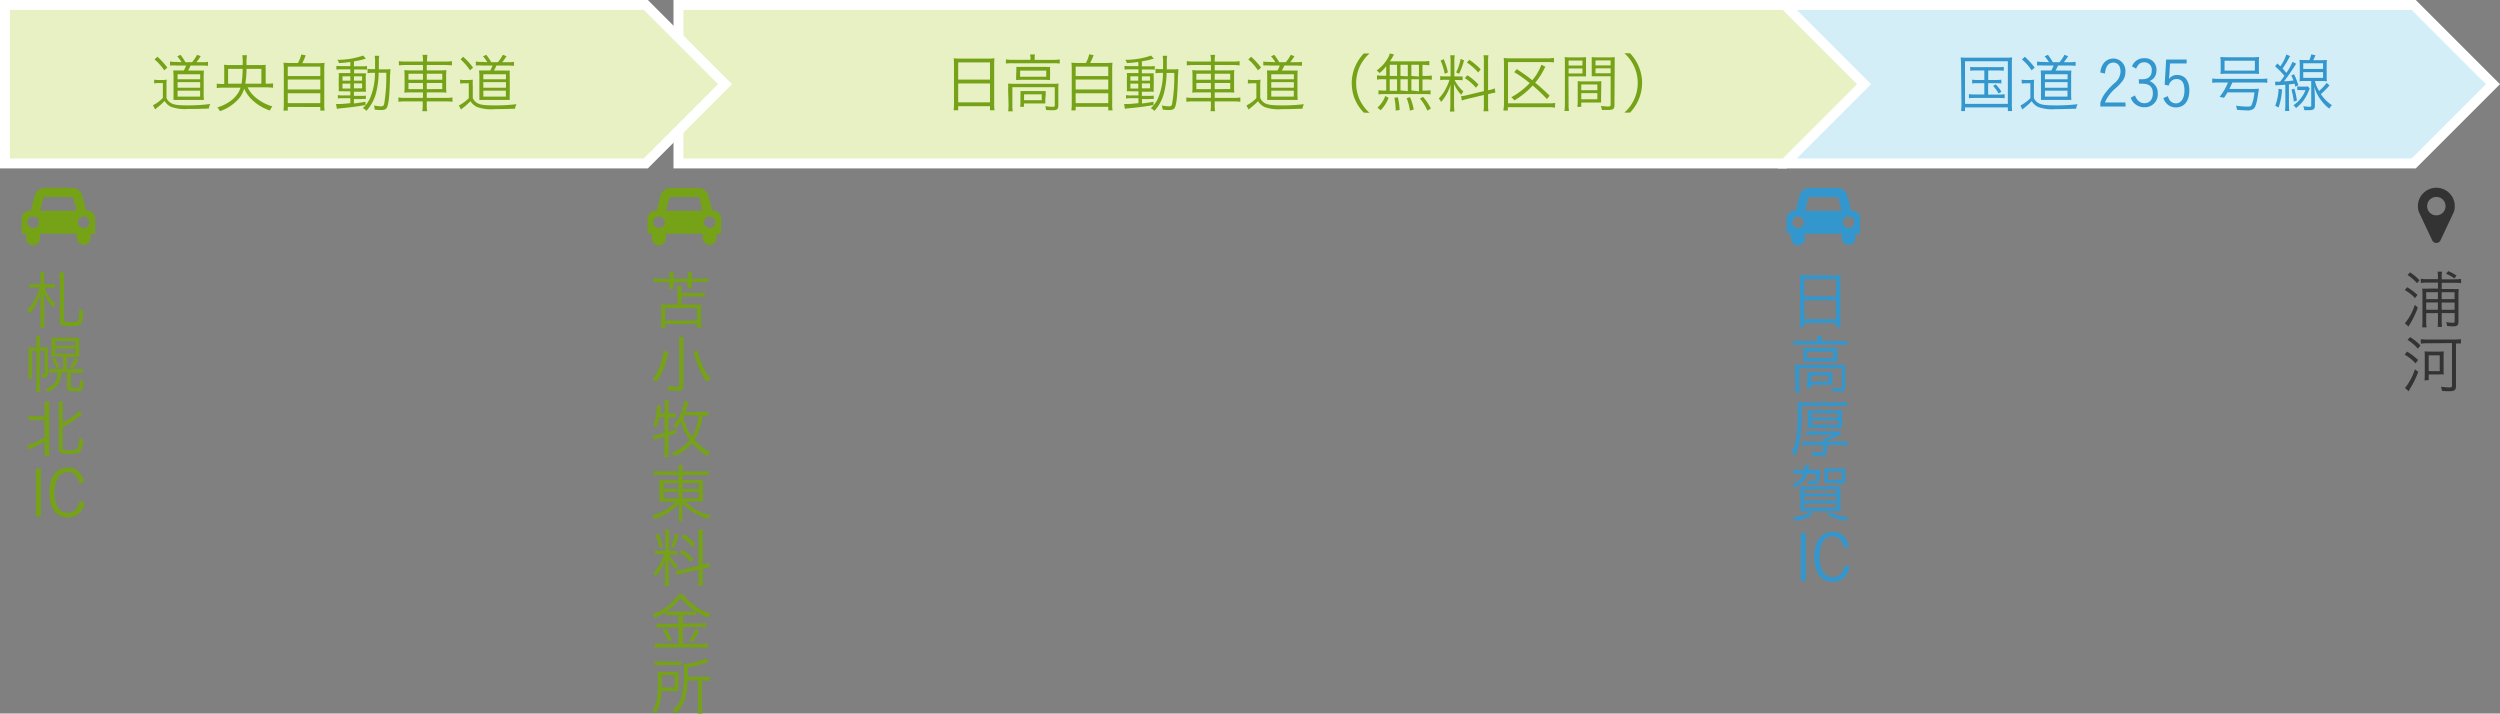 <svg xmlns="http://www.w3.org/2000/svg" width="504.83" height="144.09" viewBox="0 0 504.83 144.09"><rect x="0" y="0" width="504.83" height="144.09" fill="#808080" stroke="none"/><defs><style>.cls-1{fill:#d4eef8;}.cls-2{fill:#fff;}.cls-3{fill:#e7f1c4;}.cls-4{fill:#75a216;}.cls-5{fill:#3397ce;}.cls-6{fill:#333;}</style></defs><title>アセット 12</title><g id="レイヤー_2" data-name="レイヤー 2"><g id="レイヤー_2-2" data-name="レイヤー 2"><polygon class="cls-1" points="360 33 360 1 487.41 1 503.41 17 487.41 33 360 33"/><path class="cls-2" d="M487,2l15,15L487,32H361V2H487m.83-2H359V34H487.83l.58-.59,15-15L504.83,17l-1.42-1.41-15-15L487.83,0Z"/><polygon class="cls-3" points="137 33 137 1 360.41 1 376.41 17 360.41 33 137 33"/><path class="cls-2" d="M360,2l15,15L360,32H138V2H360m.83-2H136V34H360.83l.58-.59,15-15L377.83,17l-1.42-1.41-15-15L360.83,0Z"/><polygon class="cls-3" points="1 33 1 1 130.41 1 146.41 17 130.41 33 1 33"/><path class="cls-2" d="M130,2l15,15L130,32H2V2H130m.83-2H0V34H130.83l.58-.59,15-15L147.83,17l-1.42-1.41-15-15L130.83,0Z"/><path class="cls-4" d="M31.14,16.08a4.08,4.08,0,0,0,.94.07h.65a4.5,4.5,0,0,0,.94-.07,11.58,11.58,0,0,0-.05,1.3v2.41a2.06,2.06,0,0,0,1,1.07c.59.32,1.44.42,3.39.42A35.44,35.44,0,0,0,42.47,21a2.71,2.71,0,0,0-.3.91C40.85,22,39,22,38,22a8.16,8.16,0,0,1-3.48-.44,3.14,3.14,0,0,1-1.29-1.17,12.47,12.47,0,0,1-1.62,1.44l-.29.25-.43-.82a7.72,7.72,0,0,0,2-1.48v-3H32a4.6,4.6,0,0,0-.89.06Zm.65-4.62a14.71,14.71,0,0,1,2,2.19l-.62.55A10.79,10.79,0,0,0,31.21,12Zm4.87,1.1a7.44,7.44,0,0,0-.87-1.19l.66-.3a12.34,12.34,0,0,1,1,1.49h1.34a8,8,0,0,0,1-1.49l.74.27a9.56,9.56,0,0,1-.87,1.22h1.16A6,6,0,0,0,42,12.48v.82a9.59,9.59,0,0,0-1.22-.06H38.48a7.84,7.84,0,0,1-.49,1h2a8.16,8.16,0,0,0,1.19,0,12,12,0,0,0-.05,1.26v3.4a12.08,12.08,0,0,0,.05,1.28c-.27,0-.57,0-.92,0h-4c-.43,0-.87,0-1.22,0,0-.33,0-.8,0-1.21V15.43a10,10,0,0,0-.07-1.2c.3,0,.68,0,1.32,0h.83a6.9,6.9,0,0,0,.47-1H35.6a10.69,10.69,0,0,0-1.27,0v-.81a6.32,6.32,0,0,0,1.28.08ZM35.86,16h4.56v-1H35.86Zm0,1.72h4.56V16.59H35.86Zm0,1.78h4.55V18.31H35.86Z"/><path class="cls-4" d="M50,17.64a6.17,6.17,0,0,0,1.43,1.89A9.21,9.21,0,0,0,55,21.48a3.1,3.1,0,0,0-.49.84A9.6,9.6,0,0,1,50.74,20a6.81,6.81,0,0,1-1.43-2.11,5.42,5.42,0,0,1-1.51,2.48,8.85,8.85,0,0,1-3.39,2.08,2.52,2.52,0,0,0-.53-.75c2.44-.76,4.12-2.19,4.7-4H45.11a10,10,0,0,0-1.34.08v-.89a9.93,9.93,0,0,0,1.34.07h.17V14a6.29,6.29,0,0,0-.05-.92,11.49,11.49,0,0,0,1.38.06H49a10.33,10.33,0,0,0-.07-2h.94a10,10,0,0,0-.08,2h2.48a9.59,9.59,0,0,0,1.38-.06,6.21,6.21,0,0,0,0,.92V16.9h.14a9.8,9.8,0,0,0,1.35-.07v.89a10,10,0,0,0-1.37-.08Zm-1.22-.74a22,22,0,0,0,.22-3H46.06v3Zm4,0v-3h-3a21.19,21.19,0,0,1-.24,3Z"/><path class="cls-4" d="M60.17,12.72A6.72,6.72,0,0,0,60.84,11l.89.17a11.69,11.69,0,0,1-.7,1.59h3a12.21,12.21,0,0,0,1.51-.07,12.19,12.19,0,0,0-.06,1.55v6.66a8.1,8.1,0,0,0,.07,1.43h-.87v-.73H58.11v.73h-.88a8.76,8.76,0,0,0,.08-1.45V14.2a12.77,12.77,0,0,0-.06-1.55,11.47,11.47,0,0,0,1.48.07Zm-2.06,2.64h6.57V13.45H58.11Zm0,2.7h6.57v-2H58.11Zm0,2.77h6.57v-2H58.11Z"/><path class="cls-4" d="M70.74,12.51c-1,.13-1.32.17-2.3.23a1.77,1.77,0,0,0-.31-.66,16,16,0,0,0,5.21-.86l.55.64a5.59,5.59,0,0,0-.63.16c-.48.13-1,.24-1.79.37v1H73a5.8,5.8,0,0,0,1.11-.06v.75a5.3,5.3,0,0,0-1-.05h-1.6v.78h1.3c.49,0,.78,0,1.11,0a5.86,5.86,0,0,0-.06,1.1v1.43a7.57,7.57,0,0,0,.06,1.19,11.34,11.34,0,0,0-1.16,0H71.47v.83h1.26a7.36,7.36,0,0,0,1.15-.05V20a5.91,5.91,0,0,0-1,0H71.47v.9c.77-.09,1.2-.16,2.33-.35v.67c-1.77.29-3,.46-5.13.66a6,6,0,0,0-.64.11L67.86,21l.52,0c.44,0,.74,0,2.36-.17v-1H69.36c-.37,0-.8,0-1.13.06V19.2a5.76,5.76,0,0,0,1.15.07h1.36v-.83H69.56a11.34,11.34,0,0,0-1.16,0,10.71,10.71,0,0,0,0-1.17V15.86a7.93,7.93,0,0,0,0-1.1c.34,0,.66,0,1.18,0h1.16V14H69.05a6.67,6.67,0,0,0-1.12.06v-.76a7.39,7.39,0,0,0,1.13.06h1.68Zm-1.58,2.9v.88h1.58v-.88Zm0,1.47v1h1.58v-1Zm2.31-.59h1.65v-.88H71.47Zm0,1.55h1.65v-1H71.47ZM77.72,14a8.26,8.26,0,0,0,1.11-.05c0,.26,0,.55-.07,1.32-.07,3.65-.24,5.53-.58,6.34-.17.44-.51.61-1.2.61a10.47,10.47,0,0,1-1.32-.09,2.81,2.81,0,0,0-.15-.84,6.82,6.82,0,0,0,1.36.18c.46,0,.59-.09.7-.46A32.31,32.31,0,0,0,78,14.69H76.46a17.5,17.5,0,0,1-.5,4A8.69,8.69,0,0,1,74,22.38a2.9,2.9,0,0,0-.73-.55,6,6,0,0,0,1.45-2,13.11,13.11,0,0,0,1-5.13h-.34a7.58,7.58,0,0,0-1.16.07V13.9a6.75,6.75,0,0,0,1.11.06h.41c0-.4,0-.74,0-1.2a7.36,7.36,0,0,0-.08-1.49h.92a4.39,4.39,0,0,0-.08,1c0,.94,0,1.36,0,1.74Z"/><path class="cls-4" d="M85.41,12.28a5.92,5.92,0,0,0-.09-1.2h1a6.91,6.91,0,0,0-.09,1.2v.15h3.76a5.78,5.78,0,0,0,1.27-.09v.87a9.36,9.36,0,0,0-1.27-.08H86.18v1.08h2.55a9.64,9.64,0,0,0,1.42-.06,10.16,10.16,0,0,0-.06,1.31v1.95a10.16,10.16,0,0,0,.06,1.31,9.72,9.72,0,0,0-1.43-.06H86.18v1.1h3.89a5.76,5.76,0,0,0,1.29-.09v.89a8,8,0,0,0-1.29-.08H86.18v.6a6.17,6.17,0,0,0,.09,1.37h-1a6.65,6.65,0,0,0,.09-1.37v-.6H81.72a7.44,7.44,0,0,0-1.27.08v-.89a5.89,5.89,0,0,0,1.27.09h3.69v-1.1H83.1a10,10,0,0,0-1.46.06,10,10,0,0,0,.06-1.31V15.49a10.49,10.49,0,0,0-.06-1.34,9.33,9.33,0,0,0,1.4.06h2.37V13.13h-3.6a8.89,8.89,0,0,0-1.26.08v-.87a6.29,6.29,0,0,0,1.28.09h3.58Zm-2.93,2.61V16.1h2.93V14.89Zm0,1.87V18h2.93V16.76Zm6.83-.66V14.89H86.18V16.1Zm0,1.88V16.76H86.18V18Z"/><path class="cls-4" d="M92.88,16.08a4.18,4.18,0,0,0,1,.07h.65a4.5,4.5,0,0,0,.94-.07,11.58,11.58,0,0,0,0,1.3v2.41a2.08,2.08,0,0,0,1,1.07c.6.32,1.45.42,3.4.42a35.44,35.44,0,0,0,4.43-.24,2.5,2.5,0,0,0-.3.91c-1.32.05-3.16.09-4.2.09a8.13,8.13,0,0,1-3.48-.44A3.14,3.14,0,0,1,95,20.43a13.19,13.19,0,0,1-1.62,1.44l-.29.25-.43-.82a7.72,7.72,0,0,0,2-1.48v-3h-.82a4.71,4.71,0,0,0-.9.06Zm.65-4.62a14.26,14.26,0,0,1,2,2.19l-.62.55A10.79,10.79,0,0,0,93,12Zm4.88,1.1a8.12,8.12,0,0,0-.87-1.19l.66-.3a13.6,13.6,0,0,1,1,1.49h1.34a8,8,0,0,0,1-1.49l.74.27a9.56,9.56,0,0,1-.87,1.22h1.16a6.08,6.08,0,0,0,1.22-.08v.82a9.68,9.68,0,0,0-1.22-.06h-2.33a8,8,0,0,1-.5,1h2a8.32,8.32,0,0,0,1.2,0,12,12,0,0,0,0,1.26v3.4a12.08,12.08,0,0,0,0,1.28c-.27,0-.57,0-.92,0h-4c-.43,0-.87,0-1.22,0,0-.33,0-.8,0-1.21V15.43a10,10,0,0,0-.07-1.2c.3,0,.68,0,1.31,0H99a6.78,6.78,0,0,0,.46-1H97.34a10.4,10.4,0,0,0-1.26,0v-.81a6.32,6.32,0,0,0,1.28.08ZM97.6,16h4.57v-1H97.6Zm0,1.72h4.57V16.59H97.6Zm0,1.78h4.55V18.31H97.6Z"/><path class="cls-4" d="M192.64,13a10.86,10.86,0,0,0-.06-1.23,10.34,10.34,0,0,0,1.34.06h5.6a9.17,9.17,0,0,0,1.3-.06,7.83,7.83,0,0,0-.06,1.15v8a8.59,8.59,0,0,0,.07,1.34h-.92v-.82h-6.42v.82h-.92a9.67,9.67,0,0,0,.07-1.33Zm.85,3.08h6.42V12.6h-6.42Zm0,4.59h6.42V16.85h-6.42Z"/><path class="cls-4" d="M208.09,11.87A3.76,3.76,0,0,0,208,11H209a3.76,3.76,0,0,0-.07.84v.25h3.89A8.64,8.64,0,0,0,214,12v.83a8.94,8.94,0,0,0-1.23-.06h-8.4a9.09,9.09,0,0,0-1.24.06V12a8.94,8.94,0,0,0,1.27.08h3.67ZM203.57,18a10.11,10.11,0,0,0,0-1.13,11,11,0,0,0,1.23.05h7.77a9.15,9.15,0,0,0,1.19-.05,9.61,9.61,0,0,0-.05,1.09V21.3c0,.44-.08.65-.29.79s-.4.17-1,.17c-.32,0-.45,0-1.19-.05a2.63,2.63,0,0,0-.16-.77,8.93,8.93,0,0,0,1.4.12c.47,0,.52,0,.52-.29V17.61h-8.56v3.6a7,7,0,0,0,.08,1.27h-.93a8.94,8.94,0,0,0,.08-1.27Zm1.66-3.5c0-.41,0-.69,0-1a9.19,9.19,0,0,0,1.17,0H211a7.93,7.93,0,0,0,1.05,0,9.09,9.09,0,0,0,0,1v.68a5.83,5.83,0,0,0,0,1,8.58,8.58,0,0,0-1.14-.06h-4.61a9.17,9.17,0,0,0-1.11.06c0-.29,0-.47,0-1Zm.76,1h5.28V14.26H206ZM211.08,20c0,.45,0,.63,0,.89-.33,0-.71,0-1.15,0h-3.16v.68H206a7,7,0,0,0,.06-1V19.29a7.38,7.38,0,0,0,0-.9c.28,0,.58,0,1,0h3c.47,0,.8,0,1.1,0,0,.26,0,.44,0,.84Zm-4.29.23h3.57V19.05h-3.57Z"/><path class="cls-4" d="M219.28,12.72a6.36,6.36,0,0,0,.66-1.76l.9.17a13.08,13.08,0,0,1-.7,1.59h3a12.21,12.21,0,0,0,1.51-.07,12.19,12.19,0,0,0-.06,1.55v6.66a8.1,8.1,0,0,0,.07,1.43h-.87v-.73h-6.58v.73h-.87a10,10,0,0,0,.08-1.45V14.2a12.77,12.77,0,0,0-.06-1.55,11.47,11.47,0,0,0,1.48.07Zm-2.07,2.64h6.58V13.45h-6.58Zm0,2.7h6.58v-2h-6.58Zm0,2.77h6.58v-2h-6.58Z"/><path class="cls-4" d="M229.85,12.51c-1,.13-1.33.17-2.3.23a1.77,1.77,0,0,0-.31-.66,16,16,0,0,0,5.21-.86l.55.64a5.59,5.59,0,0,0-.63.16c-.48.13-1,.24-1.79.37v1h1.49a5.86,5.86,0,0,0,1.11-.06v.75a5.37,5.37,0,0,0-1-.05h-1.6v.78h1.3c.49,0,.78,0,1.1,0a6.23,6.23,0,0,0,0,1.1v1.43a8,8,0,0,0,0,1.19,11,11,0,0,0-1.15,0h-1.25v.83h1.26a7.13,7.13,0,0,0,1.14-.05V20a5.7,5.7,0,0,0-1,0h-1.38v.9c.77-.09,1.19-.16,2.33-.35v.67c-1.77.29-3,.46-5.13.66-.31,0-.41.06-.65.11L227,21l.52,0c.45,0,.74,0,2.37-.17v-1h-1.38c-.37,0-.8,0-1.13.06V19.2a5.76,5.76,0,0,0,1.15.07h1.36v-.83h-1.18a11.34,11.34,0,0,0-1.16,0,10.71,10.71,0,0,0,0-1.17V15.86a7.93,7.93,0,0,0,0-1.1c.34,0,.66,0,1.18,0h1.16V14h-1.69a6.67,6.67,0,0,0-1.12.06v-.76a7.39,7.39,0,0,0,1.13.06h1.68Zm-1.59,2.9v.88h1.59v-.88Zm0,1.47v1h1.59v-1Zm2.32-.59h1.65v-.88h-1.65Zm0,1.55h1.65v-1h-1.65ZM236.83,14a8.26,8.26,0,0,0,1.11-.05c0,.26,0,.55-.07,1.32-.08,3.65-.25,5.53-.58,6.34-.17.44-.51.61-1.2.61a10.73,10.73,0,0,1-1.33-.09,2.79,2.79,0,0,0-.14-.84,6.83,6.83,0,0,0,1.35.18c.47,0,.6-.09.71-.46a32.31,32.31,0,0,0,.44-6.28h-1.55a16.88,16.88,0,0,1-.51,4,8.48,8.48,0,0,1-1.95,3.67,2.58,2.58,0,0,0-.73-.55,6,6,0,0,0,1.46-2,13.11,13.11,0,0,0,1-5.13h-.34a7.49,7.49,0,0,0-1.16.07V13.9a6.75,6.75,0,0,0,1.11.06h.41c0-.4,0-.74,0-1.2a7.36,7.36,0,0,0-.08-1.49h.92a4.39,4.39,0,0,0-.08,1c0,.94,0,1.36,0,1.74Z"/><path class="cls-4" d="M244.52,12.28a5.92,5.92,0,0,0-.09-1.2h.95a6,6,0,0,0-.09,1.2v.15h3.76a5.78,5.78,0,0,0,1.27-.09v.87a9.47,9.47,0,0,0-1.27-.08h-3.76v1.08h2.55a9.49,9.49,0,0,0,1.41-.06,10.63,10.63,0,0,0-.05,1.31v1.95a10.63,10.63,0,0,0,.05,1.31,9.64,9.64,0,0,0-1.43-.06h-2.53v1.1h3.89a5.71,5.71,0,0,0,1.28-.09v.89a7.8,7.8,0,0,0-1.28-.08h-3.89v.6a6.17,6.17,0,0,0,.09,1.37h-.95a6.65,6.65,0,0,0,.09-1.37v-.6h-3.69a7.36,7.36,0,0,0-1.27.08v-.89a5.89,5.89,0,0,0,1.27.09h3.69v-1.1h-2.31a10,10,0,0,0-1.46.06,10.43,10.43,0,0,0,.05-1.31V15.49a11,11,0,0,0-.05-1.34,9.17,9.17,0,0,0,1.39.06h2.38V13.13h-3.6a8.78,8.78,0,0,0-1.26.08v-.87a6.24,6.24,0,0,0,1.27.09h3.59Zm-2.94,2.61V16.1h2.94V14.89Zm0,1.87V18h2.94V16.76Zm6.84-.66V14.89h-3.13V16.1Zm0,1.88V16.76h-3.13V18Z"/><path class="cls-4" d="M252,16.08a4.13,4.13,0,0,0,.95.07h.65a4.5,4.5,0,0,0,.94-.07,11.22,11.22,0,0,0-.06,1.3v2.41a2.14,2.14,0,0,0,1,1.07c.6.32,1.45.42,3.39.42a35.5,35.5,0,0,0,4.44-.24,2.5,2.5,0,0,0-.3.91c-1.33.05-3.16.09-4.2.09a8.13,8.13,0,0,1-3.48-.44,3.08,3.08,0,0,1-1.29-1.17,13.44,13.44,0,0,1-1.63,1.44l-.28.25-.43-.82a7.72,7.72,0,0,0,2-1.48v-3h-.82a4.65,4.65,0,0,0-.9.06Zm.65-4.62a14.79,14.79,0,0,1,2,2.19l-.63.55A10.75,10.75,0,0,0,252.07,12Zm4.88,1.1a8.12,8.12,0,0,0-.87-1.19l.66-.3a13.6,13.6,0,0,1,1,1.49h1.33a8.08,8.08,0,0,0,1-1.49l.74.27a9.56,9.56,0,0,1-.87,1.22h1.15a6.13,6.13,0,0,0,1.23-.08v.82a9.75,9.75,0,0,0-1.23-.06h-2.32a9.54,9.54,0,0,1-.5,1h2a8.32,8.32,0,0,0,1.2,0,12,12,0,0,0-.05,1.26v3.4a12.08,12.08,0,0,0,.05,1.28c-.28,0-.58,0-.93,0h-4c-.43,0-.88,0-1.23,0,0-.33,0-.8,0-1.21V15.43a10.18,10.18,0,0,0-.06-1.2c.3,0,.67,0,1.31,0h.83a6.9,6.9,0,0,0,.47-1h-2.08a10.4,10.4,0,0,0-1.26,0v-.81a6.15,6.15,0,0,0,1.27.08ZM256.71,16h4.56v-1h-4.56Zm0,1.72h4.56V16.59h-4.56Zm0,1.78h4.55V18.31h-4.55Z"/><path class="cls-4" d="M275.39,22.74A8.91,8.91,0,0,1,273.58,20a8.57,8.57,0,0,1,0-6.4,8.94,8.94,0,0,1,1.81-2.8h1.16a8.32,8.32,0,0,0-2,2.7,8.13,8.13,0,0,0,0,6.6,8.3,8.3,0,0,0,2,2.69Z"/><path class="cls-4" d="M279.92,13.38a8.49,8.49,0,0,1-1.36,1.39,1.84,1.84,0,0,0-.58-.53,7.84,7.84,0,0,0,2.42-2.78,2.73,2.73,0,0,0,.24-.67l.86.21-.3.53a7.92,7.92,0,0,1-.54.86h6.39a9.73,9.73,0,0,0,1.58-.08v.85c-.46,0-.86-.07-1.38-.07v2.24h.66a7.63,7.63,0,0,0,1.22-.08v.87a7.18,7.18,0,0,0-1.22-.08h-.66v2.25h.41a6.57,6.57,0,0,0,1.21-.07v.85a8.1,8.1,0,0,0-1.19-.07h-8.14a6.86,6.86,0,0,0-1.18.07v-.85a7.83,7.83,0,0,0,1.22.07h.34V16h-.65a7,7,0,0,0-1.21.08v-.87a7.4,7.4,0,0,0,1.21.08h.65Zm-1.77,8.35a5.68,5.68,0,0,0,1.58-2.34l.67.36a7.62,7.62,0,0,1-1.6,2.52Zm2.48-6.4h1.48V13.09h-1.48Zm0,3h1.48V16h-1.48Zm1.21,4a13.42,13.42,0,0,0-.27-2.58l.69-.11a13,13,0,0,1,.37,2.57Zm2.44-6.92V13.09H282.8v2.24Zm0,3V16H282.8v2.25Zm.42,3.92a10.36,10.36,0,0,0-.65-2.51l.68-.2a11.73,11.73,0,0,1,.75,2.5Zm1.83-6.88V13.09H285v2.24Zm0,3V16H285v2.25Zm1.71,3.9a10,10,0,0,0-1.51-2.45l.62-.34a11.45,11.45,0,0,1,1.59,2.35Z"/><path class="cls-4" d="M291.92,16.11a5.27,5.27,0,0,0-1.09.07v-.81a5.68,5.68,0,0,0,1.09.06h1V12.5a8.72,8.72,0,0,0-.08-1.34h.92a7.07,7.07,0,0,0-.08,1.32v2.95h.75a5.66,5.66,0,0,0,.92,0v.78a6.33,6.33,0,0,0-.94-.05h-.67a7.49,7.49,0,0,0,1.76,2.31,5.51,5.51,0,0,0-.42.68,6.93,6.93,0,0,1-1.46-2.21c0,.4,0,.53,0,.94,0,.58,0,.89,0,.92v2.34a10.58,10.58,0,0,0,.08,1.38h-.92a9.2,9.2,0,0,0,.09-1.38V19c0-.57,0-1.28.07-1.95A9.57,9.57,0,0,1,291,20.6a2.31,2.31,0,0,0-.47-.71,7.92,7.92,0,0,0,1.48-2.1,9.33,9.33,0,0,0,.69-1.68Zm-.38-4.17a15,15,0,0,1,.84,2.68l-.65.28a11.13,11.13,0,0,0-.83-2.66Zm4.1.24a15.06,15.06,0,0,1-1,2.72l-.61-.28a9.43,9.43,0,0,0,.91-2.72Zm4,.29a6.07,6.07,0,0,0-.08-1.31h1a7.77,7.77,0,0,0-.07,1.3V18.2l.18,0a6.72,6.72,0,0,0,1.16-.35l.14.87c-.3,0-.72.12-1.2.23l-.28.07v2.1a9.8,9.8,0,0,0,.07,1.35h-1a6.61,6.61,0,0,0,.08-1.38V19.18l-3.28.78a11.26,11.26,0,0,0-1.17.34l-.15-.89a6.39,6.39,0,0,0,1.19-.19l3.41-.82Zm-3.33,2.73a10.53,10.53,0,0,1,2.24,1.9l-.52.62a9.17,9.17,0,0,0-2.25-1.95Zm.38-3.12A13.26,13.26,0,0,1,299,14l-.51.64a10,10,0,0,0-2.27-2Z"/><path class="cls-4" d="M314,21.74a6.24,6.24,0,0,0-1.23-.09h-8.29v.67h-.9A9.43,9.43,0,0,0,303.7,21V13a12.52,12.52,0,0,0-.05-1.29,10.57,10.57,0,0,0,1.31.07h7.48a7.84,7.84,0,0,0,1.35-.09v.92a7.64,7.64,0,0,0-1.35-.08h-7.92v8.33h8.29a6.56,6.56,0,0,0,1.23-.07ZM312.37,20a31.67,31.67,0,0,0-2.87-2.73,16.24,16.24,0,0,1-3.69,3,3.75,3.75,0,0,0-.63-.63,15.4,15.4,0,0,0,3.72-2.86,23.61,23.61,0,0,0-3.14-2.21l.53-.61c1.36.91,2,1.34,3.13,2.24a10.48,10.48,0,0,0,1.84-3.14l.81.42a5.5,5.5,0,0,0-.33.61A13.7,13.7,0,0,1,310,16.71c1,.79,1.79,1.52,2.93,2.61Z"/><path class="cls-4" d="M316.75,21a7.71,7.71,0,0,0,.08,1.41h-.92A9.32,9.32,0,0,0,316,21V12.91c0-.6,0-1-.05-1.38a9.91,9.91,0,0,0,1.29.06H319a9.77,9.77,0,0,0,1.27-.06c0,.37,0,.73,0,1.2v1.55c0,.49,0,.82,0,1.15-.4,0-.76,0-1.27,0h-2.28Zm0-7.77h2.8v-1h-2.8Zm0,1.6h2.8v-1h-2.8Zm6.56,4.73c0,.51,0,.83,0,1.14-.33,0-.79,0-1.29,0h-2.72v.88h-.78a8.93,8.93,0,0,0,.07-1.17V17.55c0-.43,0-.83,0-1.17a10,10,0,0,0,1.23.06h2.28a10.51,10.51,0,0,0,1.25-.06c0,.34,0,.67,0,1.17Zm-4-1.35h3.25V17.06h-3.25Zm0,1.83h3.25V18.8h-3.25Zm6.7,1.16c0,.82-.26,1-1.29,1l-1.24,0a2.88,2.88,0,0,0-.23-.81c.57.06,1.12.12,1.36.12.53,0,.63-.06.63-.35V15.4h-2.56c-.53,0-.85,0-1.26,0,0-.35,0-.7,0-1.15V12.73c0-.44,0-.79,0-1.2a9.45,9.45,0,0,0,1.27.06h2.06a10.16,10.16,0,0,0,1.31-.06c0,.47,0,.84,0,1.38Zm-3.84-8h3.07v-1H322.2Zm0,1.6h3.07v-1H322.2Z"/><path class="cls-4" d="M328,22.74a8,8,0,0,0,2-2.69,8,8,0,0,0,0-6.6,8,8,0,0,0-2-2.7h1.16a8.89,8.89,0,0,1,1.8,2.8,8.44,8.44,0,0,1,0,6.4,8.86,8.86,0,0,1-1.8,2.79Z"/><path class="cls-5" d="M396,13.12a14.89,14.89,0,0,0-.08-1.53,11.72,11.72,0,0,0,1.47.06h7.45a12.48,12.48,0,0,0,1.48-.06,13.61,13.61,0,0,0-.06,1.53v7.62a12.92,12.92,0,0,0,.06,1.69h-.87v-.74h-8.65v.74H396a11.64,11.64,0,0,0,.08-1.69Zm.8,7.85h8.65v-8.6h-8.65ZM399,14.23a7.22,7.22,0,0,0-1.15.06V13.5a7,7,0,0,0,1.15.06h4.41a7.82,7.82,0,0,0,1.22-.06v.79a8.06,8.06,0,0,0-1.21-.06h-1.93v1.92H403a5.65,5.65,0,0,0,1.14-.07v.78A6.93,6.93,0,0,0,403,16.8h-1.53v2.3h2.1a8.69,8.69,0,0,0,1.24-.08v.82a11.05,11.05,0,0,0-1.24-.06h-4.76a8.7,8.7,0,0,0-1.22.06V19a8.29,8.29,0,0,0,1.22.08h1.89V16.8h-1.33a6.8,6.8,0,0,0-1.13.06v-.78a5.48,5.48,0,0,0,1.13.07h1.33V14.23Zm4,2.8a8.18,8.18,0,0,1,1.16,1.49l-.58.37a7.46,7.46,0,0,0-1.11-1.54Z"/><path class="cls-5" d="M408.22,16.08a4.18,4.18,0,0,0,.95.07h.65a4.5,4.5,0,0,0,.94-.07,11.58,11.58,0,0,0-.05,1.3v2.41a2.08,2.08,0,0,0,1,1.07c.6.32,1.45.42,3.4.42a35.44,35.44,0,0,0,4.43-.24,2.5,2.5,0,0,0-.3.91c-1.32.05-3.16.09-4.2.09a8.13,8.13,0,0,1-3.48-.44,3.08,3.08,0,0,1-1.29-1.17,13.19,13.19,0,0,1-1.62,1.44l-.29.25L408,21.3a7.72,7.72,0,0,0,2-1.48v-3h-.82a4.71,4.71,0,0,0-.9.06Zm.65-4.62a14.26,14.26,0,0,1,2,2.19l-.62.55A10.79,10.79,0,0,0,408.3,12Zm4.88,1.1a8.12,8.12,0,0,0-.87-1.19l.66-.3a13.6,13.6,0,0,1,1,1.49h1.34a8,8,0,0,0,1-1.49l.74.27a9.56,9.56,0,0,1-.87,1.22h1.16a6.08,6.08,0,0,0,1.22-.08v.82a9.68,9.68,0,0,0-1.22-.06h-2.33a8,8,0,0,1-.5,1h2a8.32,8.32,0,0,0,1.2,0,12,12,0,0,0-.05,1.26v3.4a12.08,12.08,0,0,0,.05,1.28c-.27,0-.57,0-.92,0h-4c-.43,0-.87,0-1.22,0,0-.33,0-.8,0-1.21V15.43a10.18,10.18,0,0,0-.06-1.2c.3,0,.68,0,1.31,0h.83a6,6,0,0,0,.47-1h-2.08a10.4,10.4,0,0,0-1.26,0v-.81a6.26,6.26,0,0,0,1.28.08ZM412.94,16h4.57v-1h-4.57Zm0,1.72h4.57V16.59h-4.57Zm0,1.78h4.55V18.31h-4.55Z"/><path class="cls-5" d="M429.23,21.51h-5.11v-.73a6.3,6.3,0,0,1,1-2,13.74,13.74,0,0,1,1.86-2,3.06,3.06,0,0,0,1.22-2.34c0-1.12-.55-1.8-1.46-1.8a1.45,1.45,0,0,0-1.34.87,3.52,3.52,0,0,0-.33,1.34l-.95-.21a3.75,3.75,0,0,1,.58-1.74,2.46,2.46,0,0,1,4.49,1.55,3,3,0,0,1-.67,2,9.35,9.35,0,0,1-1.37,1.42,7.85,7.85,0,0,0-2.1,2.82h4.14Z"/><path class="cls-5" d="M431.89,16l.7,0c1.25,0,1.91-.61,1.91-1.74a1.48,1.48,0,0,0-1.5-1.68c-.78,0-1.21.33-1.65,1.28l-.83-.46a2.53,2.53,0,0,1,2.54-1.64,2.27,2.27,0,0,1,2.4,2.42,2.33,2.33,0,0,1-.61,1.67,2.69,2.69,0,0,1-.79.52A2.15,2.15,0,0,1,435,17a2.36,2.36,0,0,1,.72,1.87A2.58,2.58,0,0,1,433,21.65a2.81,2.81,0,0,1-2.74-1.93l.86-.45a3.24,3.24,0,0,0,.48.87,1.75,1.75,0,0,0,1.43.7c1.05,0,1.7-.76,1.7-2s-.67-1.93-2.06-1.93a6.38,6.38,0,0,0-.74,0Z"/><path class="cls-5" d="M441.55,12.82H438.2l-.13,2.12c0,.16-.07.68-.09,1a2,2,0,0,1,1.67-.8c1.53,0,2.45,1.15,2.45,3.09,0,2.15-1,3.46-2.72,3.46a2.53,2.53,0,0,1-1.84-.74,2.87,2.87,0,0,1-.69-1.15l.91-.39a2.79,2.79,0,0,0,.46.94,1.61,1.61,0,0,0,1.19.52c1,0,1.7-1,1.7-2.6s-.56-2.31-1.59-2.31a1.5,1.5,0,0,0-1.09.44,2,2,0,0,0-.5.88l-.81-.16.29-5.1h4.14Z"/><path class="cls-5" d="M448,16.66a9.08,9.08,0,0,0-1.28.07v-.88a8.64,8.64,0,0,0,1.29.08h8.53a8.79,8.79,0,0,0,1.3-.08v.88a9.2,9.2,0,0,0-1.3-.07h-5.76c-.26.62-.35.8-.6,1.3h4.57a10.48,10.48,0,0,0,1.38-.06c0,.06,0,.34-.12.89-.25,1.88-.54,2.86-.93,3.18a2,2,0,0,1-1.37.32c-.54,0-1.36-.06-2-.12a3,3,0,0,0-.19-.83,19.18,19.18,0,0,0,2.28.19c.54,0,.73-.06.86-.31a8.62,8.62,0,0,0,.58-2.56H449.8c-.22.38-.34.56-.69,1.09l-.9-.19a11.45,11.45,0,0,0,1.69-2.9Zm.42-4.23a6.61,6.61,0,0,0-.06-.93,13.15,13.15,0,0,0,1.42.06h5a9.82,9.82,0,0,0,1.41-.06,6.35,6.35,0,0,0-.05.93V14a6.5,6.5,0,0,0,.05.94,12.54,12.54,0,0,0-1.32-.05h-5.17a13.1,13.1,0,0,0-1.33.05,7.07,7.07,0,0,0,.06-.94Zm.79-.17v2h6.12v-2Z"/><path class="cls-5" d="M459.4,16.49a3.77,3.77,0,0,0,.48,0h.54l.39-.51c.13-.17.21-.28.48-.67a15.48,15.48,0,0,0-1.87-1.91l.45-.59.6.57A8.14,8.14,0,0,0,461.68,11l.77.33a3.35,3.35,0,0,0-.29.5,18.09,18.09,0,0,1-1.23,2c.27.29.42.47.75.88a10.84,10.84,0,0,0,1.26-2.23l.73.39-.83,1.28c-.46.71-.76,1.14-1.63,2.28.91-.06,1.2-.09,1.92-.18a9.86,9.86,0,0,0-.45-1l.56-.26a13.44,13.44,0,0,1,.87,2.22l-.61.3c-.07-.3-.1-.4-.16-.61-.52.08-.57.08-1.13.15v4.12a8.43,8.43,0,0,0,.08,1.25h-.88a9.29,9.29,0,0,0,.07-1.25V17.11L460,17.2a3,3,0,0,0-.52.07Zm1.42,1.57a13.31,13.31,0,0,1-.7,3.64l-.68-.34a10.65,10.65,0,0,0,.68-3.44Zm2.48-.16a14.14,14.14,0,0,1,.52,2.4l-.63.22a15,15,0,0,0-.47-2.43Zm3.11,0c-.1.2-.1.2-.36.83a8.9,8.9,0,0,1-1.11,1.85,10.47,10.47,0,0,1-1.3,1.25,1.79,1.79,0,0,0-.53-.57,6.51,6.51,0,0,0,2.44-3.06h-.82a5.12,5.12,0,0,0-.84,0v-.78a4,4,0,0,0,.86.07h.65a3.26,3.26,0,0,0,.65-.05Zm-.08-5.76a4.83,4.83,0,0,0,.38-1.16l.86.17c-.16.37-.25.59-.46,1h1.59a9.17,9.17,0,0,0,1.18-.05,9,9,0,0,0-.05,1.18v2a8.49,8.49,0,0,0,.05,1.14,9.26,9.26,0,0,0-1.18-.05h-1.25a6.81,6.81,0,0,0,.85,2,11.14,11.14,0,0,0,1.54-1.64l.56.52A17.16,17.16,0,0,1,468.66,19a7.87,7.87,0,0,0,2.24,2.25,2,2,0,0,0-.52.7,7.6,7.6,0,0,1-1.56-1.54,7.91,7.91,0,0,1-1.5-2.95c.09,1.11.13,1.76.13,2.32v1.58c0,.67-.28.89-1.19.89l-.94,0a3.34,3.34,0,0,0-.22-.81,7.43,7.43,0,0,0,1.19.12c.33,0,.42-.05.42-.26V16.36h-1.17a9.52,9.52,0,0,0-1.2.05,9.35,9.35,0,0,0,.06-1.16v-2a9.64,9.64,0,0,0-.06-1.17,9.54,9.54,0,0,0,1.19.05Zm-1.23,1.78h4V12.77h-4Zm0,1.81h4V14.56h-4Z"/><path class="cls-4" d="M19.22,44.18V47a.24.24,0,0,1-.07.16.21.21,0,0,1-.17.07h-.69v.93a1.4,1.4,0,0,1-2.79,0V47.2H8.07v.93a1.34,1.34,0,0,1-.4,1,1.4,1.4,0,0,1-2,0,1.34,1.34,0,0,1-.4-1V47.2h-.7a.22.22,0,0,1-.17-.07A.23.23,0,0,1,4.36,47V44.18A1.59,1.59,0,0,1,4.83,43,1.55,1.55,0,0,1,6,42.56h.21l.76-3a2,2,0,0,1,.75-1.15A2.11,2.11,0,0,1,9,37.91h5.57a2.08,2.08,0,0,1,1.3.46,2.11,2.11,0,0,1,.76,1.15l.76,3h.2a1.62,1.62,0,0,1,1.63,1.62ZM7.5,45.7a1.11,1.11,0,0,0,.34-.82,1.09,1.09,0,0,0-.34-.82,1.16,1.16,0,0,0-1.64,0,1.09,1.09,0,0,0-.34.82,1.11,1.11,0,0,0,.34.82,1.16,1.16,0,0,0,1.64,0Zm.6-3.14h7.37L14.83,40a.29.29,0,0,0-.1-.13.25.25,0,0,0-.16-.07H9a.25.25,0,0,0-.15.07.23.23,0,0,0-.1.13Zm9.61,3.14a1.11,1.11,0,0,0,.34-.82,1.16,1.16,0,0,0-1.16-1.16,1.16,1.16,0,0,0-1.16,1.16,1.15,1.15,0,0,0,.34.82,1.17,1.17,0,0,0,.82.34A1.13,1.13,0,0,0,17.71,45.7Z"/><path class="cls-4" d="M10.18,57.38a4.59,4.59,0,0,0,.9-.06v.82a3.91,3.91,0,0,0-.89-.07H9a8.14,8.14,0,0,0,2.22,3.29,3.11,3.11,0,0,0-.44.77,8.66,8.66,0,0,1-1.89-3c0,.79,0,.79.06,2.39V65A7.38,7.38,0,0,0,9,66.21H8.1A6.86,6.86,0,0,0,8.18,65V61.61c0-.57,0-1.74.06-2.39a13.22,13.22,0,0,1-1.1,2.48A11,11,0,0,1,6,63.34a2.45,2.45,0,0,0-.52-.72A10.68,10.68,0,0,0,8,58.07H6.74a3.17,3.17,0,0,0-.8.07v-.82a4,4,0,0,0,.87.06H8.18V55.93a5.82,5.82,0,0,0-.08-1H9a5.25,5.25,0,0,0-.07,1v1.44ZM13,55a10.84,10.84,0,0,0-.08,1.31V64.6c0,.39.2.45,1.46.45,1,0,1.31-.08,1.44-.39A7.51,7.51,0,0,0,16,62.38a3.12,3.12,0,0,0,.83.32c-.18,3-.28,3.16-2.67,3.16a6,6,0,0,1-1.37-.11c-.56-.15-.73-.35-.73-.87V56.26A8.32,8.32,0,0,0,12,55Z"/><path class="cls-4" d="M6.49,70.85v4.24a10.62,10.62,0,0,0,0,1.35H5.72a11.25,11.25,0,0,0,.07-1.38V71.31a9.79,9.79,0,0,0-.06-1.21,8.16,8.16,0,0,0,1.07.05h.55V69.06a6.53,6.53,0,0,0-.07-1.26h.85a5.13,5.13,0,0,0-.07,1.26v1.09h.63a6.54,6.54,0,0,0,1-.05,10.31,10.31,0,0,0,0,1.18v4.16c0,.4-.09.61-.31.7a1.47,1.47,0,0,1-.51.08l-.4,0a1.84,1.84,0,0,0-.12-.74,1.77,1.77,0,0,0,.43.07c.13,0,.24-.08.24-.18V70.85H8.06V77.9a7.74,7.74,0,0,0,.07,1.3H7.27a7.79,7.79,0,0,0,.08-1.3V70.85ZM12.75,72H11.53a9.42,9.42,0,0,0-1.15,0,8.9,8.9,0,0,0,0-1.12V69.3a8.54,8.54,0,0,0,0-1.11,10.91,10.91,0,0,0,1.18,0h3.26a11,11,0,0,0,1.18,0A11,11,0,0,0,16,69.33v1.61A10.88,10.88,0,0,0,16,72.06a9.32,9.32,0,0,0-1.15,0H13.48v2.47h2.16a9.29,9.29,0,0,0,1.12,0v.83a5.68,5.68,0,0,0-1.08-.07H14.29V78a.2.2,0,0,0,.17.23,1.91,1.91,0,0,0,.54.07c.73,0,.9,0,1-.21a3.33,3.33,0,0,0,.16-1.42,2.68,2.68,0,0,0,.73.33c0,1-.16,1.55-.41,1.78S15.89,79,15,79c-1.21,0-1.46-.12-1.46-.73V75.19H12.4a4.09,4.09,0,0,1-.89,2.67A4.69,4.69,0,0,1,9.66,79.2a2,2,0,0,0-.49-.64,4.1,4.1,0,0,0,1.63-1A2.93,2.93,0,0,0,11.58,76a3.89,3.89,0,0,0,.07-.76h-.77a6.09,6.09,0,0,0-1,.06v-.82a7.15,7.15,0,0,0,1,0h1.88ZM11,72.25A10.64,10.64,0,0,1,12,74l-.61.35a8.7,8.7,0,0,0-.93-1.77Zm.13-2.45h4.1v-.92h-4.1Zm0,1.6h4.1v-1h-4.1Zm4.72,1.21a9.7,9.7,0,0,1-1.14,1.83l-.57-.35a7.14,7.14,0,0,0,1-1.85Z"/><path class="cls-4" d="M6.88,84.83a6.89,6.89,0,0,0-1.11.07V84a5.77,5.77,0,0,0,1.11.07H9v-1.7A9,9,0,0,0,9,81.09h1a9,9,0,0,0-.06,1.29v8.39a9.25,9.25,0,0,0,.06,1.31H9A9.25,9.25,0,0,0,9,90.75V89.19c-.8.45-1.59.86-2.75,1.38a5.33,5.33,0,0,0-.48.24l-.34-.88a5,5,0,0,0,1.11-.37A22.72,22.72,0,0,0,9,88.31V84.83Zm5.76,5.59c0,.23,0,.33.21.4a4.54,4.54,0,0,0,1.18.1c1.09,0,1.47-.1,1.65-.43A6.29,6.29,0,0,0,16,88.36a2.57,2.57,0,0,0,.78.38,4.25,4.25,0,0,1-.62,2.52c-.29.3-.84.4-2.08.4-1.81,0-2.22-.19-2.22-1V82.38a6.77,6.77,0,0,0-.08-1.29h.95a9.8,9.8,0,0,0-.06,1.29v3a17.74,17.74,0,0,0,2.59-1.74,4,4,0,0,0,.71-.71l.62.68c-.16.12-.24.2-.45.37a22.2,22.2,0,0,1-3.47,2.29Z"/><path class="cls-4" d="M8.25,104.28h-1V94.6h1Z"/><path class="cls-4" d="M17.12,101.42a4.57,4.57,0,0,1-.94,2,3.08,3.08,0,0,1-2.47,1.06c-2.37,0-3.74-1.84-3.74-5s1.39-5.06,3.7-5.06a3,3,0,0,1,2.38,1A4.24,4.24,0,0,1,17,97.36l-1,.26a3.91,3.91,0,0,0-.61-1.47,2,2,0,0,0-1.69-.85,2.18,2.18,0,0,0-2,1.21A5.8,5.8,0,0,0,11,99.45c0,2.65,1,4.11,2.68,4.11a2.15,2.15,0,0,0,1.79-.87,3.78,3.78,0,0,0,.59-1.5Z"/><path class="cls-4" d="M145.62,44.18V47a.24.24,0,0,1-.07.16.21.21,0,0,1-.17.07h-.69v.93a1.4,1.4,0,0,1-2.79,0V47.2h-7.43v.93a1.34,1.34,0,0,1-.4,1,1.37,1.37,0,0,1-1,.41,1.35,1.35,0,0,1-1-.41,1.34,1.34,0,0,1-.4-1V47.2H131a.22.22,0,0,1-.17-.07.23.23,0,0,1-.06-.16V44.18a1.59,1.59,0,0,1,.47-1.15,1.55,1.55,0,0,1,1.15-.47h.21l.76-3a2,2,0,0,1,.75-1.15,2.11,2.11,0,0,1,1.3-.46H141a2.08,2.08,0,0,1,1.3.46,2.11,2.11,0,0,1,.76,1.15l.76,3h.2a1.62,1.62,0,0,1,1.63,1.62ZM133.9,45.7a1.11,1.11,0,0,0,.34-.82,1.09,1.09,0,0,0-.34-.82,1.16,1.16,0,0,0-1.64,0,1.09,1.09,0,0,0-.34.82,1.11,1.11,0,0,0,.34.82,1.16,1.16,0,0,0,1.64,0Zm.6-3.14h7.37L141.23,40a.26.26,0,0,0-.11-.13.21.21,0,0,0-.15-.07H135.4a.25.25,0,0,0-.15.07.23.23,0,0,0-.1.13Zm9.61,3.14a1.12,1.12,0,0,0,.35-.82,1.17,1.17,0,0,0-2-.82,1.13,1.13,0,0,0-.34.82A1.16,1.16,0,0,0,143.29,46,1.13,1.13,0,0,0,144.11,45.7Z"/><path class="cls-4" d="M135.23,55.85a6.32,6.32,0,0,0-.07-.9h.9a6.48,6.48,0,0,0-.06.9v.43h2.91v-.43a6.69,6.69,0,0,0-.07-.9h.9a6.56,6.56,0,0,0-.07.9v.43h1.94A10,10,0,0,0,143,56.2V57a11,11,0,0,0-1.42-.06h-1.94v.49a5.44,5.44,0,0,0,.07.82h-.88a6.22,6.22,0,0,0,0-.8V57H136v.53a6.61,6.61,0,0,0,0,.82h-.88a5.55,5.55,0,0,0,.07-.82V57h-1.81A10.27,10.27,0,0,0,132,57V56.2a9.59,9.59,0,0,0,1.39.08h1.81Zm1.57,3a4.91,4.91,0,0,0-.08-1.09h.95a5.33,5.33,0,0,0-.08,1.09v.3H141a7.58,7.58,0,0,0,1.31-.08v.86a9.35,9.35,0,0,0-1.31-.08h-3.38V61.5h3a7,7,0,0,0,1,0,6.3,6.3,0,0,0-.07,1v2.58a8.47,8.47,0,0,0,.08,1.13h-.87v-.8h-6.42v.8h-.89a7,7,0,0,0,.08-1.13V62.5a6.76,6.76,0,0,0-.06-1,7,7,0,0,0,1,0h2.34Zm-2.48,5.89h6.42V62.21h-6.42Z"/><path class="cls-4" d="M135,71.07c-.06.16-.13.46-.2.7a13.66,13.66,0,0,1-2.27,5.35,2.82,2.82,0,0,0-.77-.52A11.78,11.78,0,0,0,134,70.85Zm3.09-3a8.44,8.44,0,0,0-.08,1.27v8.58c0,.82-.28,1-1.32,1a16.86,16.86,0,0,1-1.72-.1,3.09,3.09,0,0,0-.23-.93,9.32,9.32,0,0,0,1.84.22c.46,0,.57-.06.57-.31V69.32a8.68,8.68,0,0,0-.07-1.26Zm2.81,2.71a10.28,10.28,0,0,0,.76,2.58,11.84,11.84,0,0,0,1.86,3.18,3.64,3.64,0,0,0-.71.61,11.87,11.87,0,0,1-1.69-2.87,23.18,23.18,0,0,1-.91-2.61c0-.17-.16-.54-.2-.64Z"/><path class="cls-4" d="M133.14,84.23a12.26,12.26,0,0,1-.58,2.06,2.91,2.91,0,0,0-.7-.36,7.33,7.33,0,0,0,.57-1.88,10.68,10.68,0,0,0,.21-1.84c0-.13,0-.19,0-.35l.82.09a6.11,6.11,0,0,0-.09.72c0,.3-.06.5-.11.84h1V81.93a5.81,5.81,0,0,0-.09-1.1h.92a6.44,6.44,0,0,0-.07,1.1v1.58h.71a3.36,3.36,0,0,0,.8-.06v.83a4,4,0,0,0-.78,0H135v2.94c.69-.22.91-.29,1.63-.56v.76c-.79.29-1.05.38-1.63.56v2.94a7.75,7.75,0,0,0,.1,1.35h-1a9.44,9.44,0,0,0,.09-1.35V88.18l-1.47.43a6.18,6.18,0,0,0-.68.21l-.22-.91a11.75,11.75,0,0,0,2.37-.51V84.23Zm8.72-.38a11.64,11.64,0,0,1-.59,2.76,9.22,9.22,0,0,1-1.06,2.21,9.69,9.69,0,0,0,3.22,2.49,3.66,3.66,0,0,0-.57.77,11.32,11.32,0,0,1-3.13-2.61,9.5,9.5,0,0,1-3.53,2.66,2.51,2.51,0,0,0-.52-.7,8.23,8.23,0,0,0,3.57-2.57,12.32,12.32,0,0,1-1.41-2.69,8.35,8.35,0,0,1-.32-1,9.38,9.38,0,0,1-1,1.32,2,2,0,0,0-.59-.53,8.34,8.34,0,0,0,1.76-3,8,8,0,0,0,.49-2l.87.19c0,.15-.1.26-.18.56s-.32,1-.48,1.47h3.44a5.84,5.84,0,0,0,1.21-.08v.88a5.7,5.7,0,0,0-1.15-.07Zm-3.71,0c-.1.23-.11.25-.18.39a11.24,11.24,0,0,0,1.76,4,8.63,8.63,0,0,0,.84-1.86,11.11,11.11,0,0,0,.5-2.48Z"/><path class="cls-4" d="M133.49,95.88A9.58,9.58,0,0,0,132,96v-.88a10,10,0,0,0,1.51.09h3.55v-.1a5.74,5.74,0,0,0-.09-1.2h.92a8.24,8.24,0,0,0-.07,1.2v.1h3.71a8.91,8.91,0,0,0,1.56-.09V96a11.73,11.73,0,0,0-1.53-.07h-3.74v1h2.7a9.39,9.39,0,0,0,1.43-.06,10.63,10.63,0,0,0,0,1.31V100a8.86,8.86,0,0,0,0,1.33,9.89,9.89,0,0,0-1.43-.06h-2.13a9.8,9.8,0,0,0,5.13,2.76,3.2,3.2,0,0,0-.48.78,13.39,13.39,0,0,1-2.81-1.23,9.16,9.16,0,0,1-2.45-2c0,.3,0,.74,0,1v1.28a8.55,8.55,0,0,0,.07,1.38H137a7.55,7.55,0,0,0,.09-1.38v-1.26c0-.24,0-.58,0-1a6.76,6.76,0,0,1-1.46,1.42,11.84,11.84,0,0,1-3.48,1.82,3.49,3.49,0,0,0-.47-.75,10,10,0,0,0,3-1.33,6.81,6.81,0,0,0,1.75-1.45h-1.82a9.79,9.79,0,0,0-1.45.06v-.14a9.87,9.87,0,0,0,0-1.19v-1.8a11.09,11.09,0,0,0-.05-1.34,8.7,8.7,0,0,0,1.39.06h2.48v-1Zm.53,1.67V98.7h3V97.55Zm0,1.78v1.28h3V99.33Zm3.8-.63h3.3V97.55h-3.3Zm0,1.91h3.3V99.33h-3.3Z"/><path class="cls-4" d="M133.34,111.88a6.28,6.28,0,0,0-1.09.06v-.8a5.68,5.68,0,0,0,1.09.06h1v-2.94a8.57,8.57,0,0,0-.08-1.33h.92a7.28,7.28,0,0,0-.07,1.32v3h.74a5.58,5.58,0,0,0,.92,0v.78a6.33,6.33,0,0,0-.94-.05h-.67a7.36,7.36,0,0,0,1.77,2.31,3.79,3.79,0,0,0-.43.68,7.16,7.16,0,0,1-1.46-2.21c0,.4,0,.53,0,.93,0,.59,0,.9,0,.93v2.34a10.79,10.79,0,0,0,.07,1.38h-.92a8,8,0,0,0,.09-1.38v-2.13c0-.58,0-1.28.07-2a9.44,9.44,0,0,1-1.94,3.58,2.38,2.38,0,0,0-.47-.7,7.92,7.92,0,0,0,1.48-2.1,8.65,8.65,0,0,0,.69-1.68Zm-.37-4.17a15.13,15.13,0,0,1,.83,2.67l-.65.29a11.36,11.36,0,0,0-.83-2.67Zm4.09.24a15.06,15.06,0,0,1-1,2.72l-.61-.29a9.26,9.26,0,0,0,.91-2.71Zm4,.29a6.07,6.07,0,0,0-.08-1.31h1a6.69,6.69,0,0,0-.08,1.3V114l.18,0a6.72,6.72,0,0,0,1.16-.35l.14.87c-.3,0-.71.12-1.2.22l-.28.08v2.09a8.31,8.31,0,0,0,.08,1.36h-1a6.66,6.66,0,0,0,.08-1.38V115l-3.27.78a10,10,0,0,0-1.17.34l-.16-.89a6.61,6.61,0,0,0,1.2-.19l3.4-.82ZM137.76,111a10.25,10.25,0,0,1,2.24,1.9l-.52.62a9.17,9.17,0,0,0-2.25-1.95Zm.38-3.12a12.14,12.14,0,0,1,2.25,2l-.51.64a10.24,10.24,0,0,0-2.27-2Z"/><path class="cls-4" d="M135.7,124.23a7.57,7.57,0,0,0-1.17.06v-.75a12.5,12.5,0,0,1-2.28,1.22,2.28,2.28,0,0,0-.52-.74,10.2,10.2,0,0,0,5.27-4H138a8.45,8.45,0,0,0,2.23,2.25,11.69,11.69,0,0,0,3.28,1.68,3.39,3.39,0,0,0-.5.8,14.78,14.78,0,0,1-2.45-1.29v.78a7.22,7.22,0,0,0-1.15-.06h-1.52v1.7h3.49a6,6,0,0,0,1.22-.08v.87a8.66,8.66,0,0,0-1.24-.07h-3.47V130h3.65a10.58,10.58,0,0,0,1.38-.08v.91a9.54,9.54,0,0,0-1.39-.09h-7.85a11.81,11.81,0,0,0-1.43.09v-.91a11.92,11.92,0,0,0,1.43.08H137v-3.3H133.8a8.45,8.45,0,0,0-1.22.07v-.87a7,7,0,0,0,1.22.08H137v-1.7ZM134.55,127a11.59,11.59,0,0,1,1.09,2.26l-.71.28a9.56,9.56,0,0,0-1.09-2.22Zm4.81-3.5a7.84,7.84,0,0,0,1.1-.05,11.27,11.27,0,0,1-3-2.72,10.49,10.49,0,0,1-2.89,2.72,7.36,7.36,0,0,0,1.07.05Zm1.81,3.85a14.5,14.5,0,0,1-1.33,2.31l-.7-.27a8.41,8.41,0,0,0,1.25-2.37Z"/><path class="cls-4" d="M137,138.63c0,.43,0,.65,0,.91l-.35,0h-.27l-.48,0h-2.32a8.84,8.84,0,0,1-1.16,4.51,2.26,2.26,0,0,0-.67-.5c.9-1.42,1.12-2.65,1.12-6.31a12.25,12.25,0,0,0-.07-1.6,11.71,11.71,0,0,0,1.3.06h1.74a8.91,8.91,0,0,0,1.16-.06c0,.25,0,.56,0,.94Zm-4.78-5.13a6.51,6.51,0,0,0,1.2.08h2.95a6.6,6.6,0,0,0,1.17-.07v.86a6.58,6.58,0,0,0-1.14-.07h-3a9.42,9.42,0,0,0-1.17.07Zm4,5.31v-2.47h-2.6v1.34c0,.3,0,.68,0,1.13Zm2.65-1.39a13.23,13.23,0,0,1-.63,3.94,7,7,0,0,1-1.81,2.73,2.54,2.54,0,0,0-.64-.59,5.83,5.83,0,0,0,1.72-2.46,17,17,0,0,0,.6-5.48,13.34,13.34,0,0,0-.06-1.48,12.49,12.49,0,0,0,4.54-1.14l.53.71-.5.17a19.1,19.1,0,0,1-3.72.93v1.4c0,.19,0,.26,0,.53h3.25a6.43,6.43,0,0,0,1.17-.08v.89a7.3,7.3,0,0,0-1.14-.07h-.42v5.39a8.47,8.47,0,0,0,.06,1.27h-.92a8.6,8.6,0,0,0,.08-1.3v-5.36Z"/><path class="cls-5" d="M375.62,44.18V47a.24.24,0,0,1-.07.16.21.21,0,0,1-.17.07h-.69v.93a1.4,1.4,0,0,1-2.79,0V47.2h-7.43v.93a1.34,1.34,0,0,1-.4,1,1.37,1.37,0,0,1-1,.41,1.35,1.35,0,0,1-1-.41,1.34,1.34,0,0,1-.4-1V47.2H361a.22.22,0,0,1-.17-.07.23.23,0,0,1-.06-.16V44.18a1.59,1.59,0,0,1,.47-1.15,1.55,1.55,0,0,1,1.15-.47h.21l.76-3a2,2,0,0,1,.75-1.15,2.11,2.11,0,0,1,1.3-.46H371a2.08,2.08,0,0,1,1.3.46,2.11,2.11,0,0,1,.76,1.15l.76,3h.2a1.62,1.62,0,0,1,1.63,1.62ZM363.9,45.7a1.11,1.11,0,0,0,.34-.82,1.09,1.09,0,0,0-.34-.82,1.16,1.16,0,0,0-1.64,0,1.09,1.09,0,0,0-.34.82,1.11,1.11,0,0,0,.34.82,1.16,1.16,0,0,0,1.64,0Zm.6-3.14h7.37L371.23,40a.26.26,0,0,0-.11-.13.21.21,0,0,0-.15-.07H365.4a.25.25,0,0,0-.15.07.23.23,0,0,0-.1.13Zm9.61,3.14a1.12,1.12,0,0,0,.35-.82,1.17,1.17,0,0,0-2-.82,1.13,1.13,0,0,0-.34.82A1.16,1.16,0,0,0,373.29,46,1.13,1.13,0,0,0,374.11,45.7Z"/><path class="cls-5" d="M363.5,56.77a10.64,10.64,0,0,0-.07-1.23,10.43,10.43,0,0,0,1.34.06h5.61a9.34,9.34,0,0,0,1.3-.06,6.56,6.56,0,0,0-.07,1.15v8a7.4,7.4,0,0,0,.08,1.34h-.92v-.82h-6.43V66h-.92a9.56,9.56,0,0,0,.08-1.33Zm.84,3.08h6.43V56.37h-6.43Zm0,4.59h6.43V60.62h-6.43Z"/><path class="cls-5" d="M367,68.64a3.74,3.74,0,0,0-.08-.84h1a4.46,4.46,0,0,0-.07.84v.25h3.89a8.54,8.54,0,0,0,1.23-.08v.83a8.85,8.85,0,0,0-1.23-.06h-8.4a8.85,8.85,0,0,0-1.23.06v-.83a8.68,8.68,0,0,0,1.26.08H367Zm-4.53,6.15a10.11,10.11,0,0,0-.05-1.13,11.08,11.08,0,0,0,1.24,0h7.76a9.15,9.15,0,0,0,1.19,0,9.5,9.5,0,0,0,0,1.09v3.32c0,.44-.08.65-.29.79s-.4.17-1,.17c-.32,0-.45,0-1.19,0a2.34,2.34,0,0,0-.16-.77,9,9,0,0,0,1.41.12c.46,0,.52,0,.52-.29V74.37h-8.57V78a7.07,7.07,0,0,0,.08,1.28h-.93a7.72,7.72,0,0,0,.08-1.28Zm1.67-3.5c0-.41,0-.69,0-1a9.19,9.19,0,0,0,1.17,0H370a7.93,7.93,0,0,0,1.05,0,9.09,9.09,0,0,0,0,1V72a5.7,5.7,0,0,0,0,1,11.17,11.17,0,0,0-1.14,0h-4.61c-.46,0-.74,0-1.11,0,0-.28,0-.46,0-1Zm.75,1h5.28V71h-5.28ZM370,76.8c0,.46,0,.64,0,.9-.33,0-.71,0-1.15,0h-3.16v.68h-.82a7,7,0,0,0,.06-1V76.06c0-.39,0-.66,0-.91a9.14,9.14,0,0,0,1,0h3a10.9,10.9,0,0,0,1.1,0c0,.26,0,.45,0,.85Zm-4.29.24h3.56V75.82h-3.56Z"/><path class="cls-5" d="M363.8,83a29.62,29.62,0,0,1-.57,7,8.12,8.12,0,0,1-.86,2,2.69,2.69,0,0,0-.63-.63,6.6,6.6,0,0,0,.84-2.15,29.11,29.11,0,0,0,.43-6,15.23,15.23,0,0,0-.07-2,13.61,13.61,0,0,0,1.53.06h7.09a7.53,7.53,0,0,0,1.39-.08v.82a9.43,9.43,0,0,0-1.38-.06H363.8Zm4.3,6.18a4.49,4.49,0,0,0,0-.63h.51a7.86,7.86,0,0,0,1.69-.73H366a9.92,9.92,0,0,0-1.25,0v-.77a8.72,8.72,0,0,0,1.25.07h4.43a5.8,5.8,0,0,0,1-.05l.43.5A14.53,14.53,0,0,1,368.89,89v.18h2.93a9,9,0,0,0,1.3-.07v.81a9.88,9.88,0,0,0-1.3-.07h-2.93v1.23c0,.83-.26,1-1.49,1-.36,0-.85,0-1.42-.07a2.7,2.7,0,0,0-.2-.77,10.8,10.8,0,0,0,1.75.16c.44,0,.57-.08.57-.35V89.86h-2.88a10.08,10.08,0,0,0-1.28.07v-.81a8.77,8.77,0,0,0,1.29.07Zm-3.05-5.34a7.63,7.63,0,0,0-.06-1,12.67,12.67,0,0,0,1.36,0h4.27a12.88,12.88,0,0,0,1.37,0,7.5,7.5,0,0,0-.05,1V85.4a7.83,7.83,0,0,0,.05,1,13.58,13.58,0,0,0-1.37,0h-4.26a13.7,13.7,0,0,0-1.37,0,7.53,7.53,0,0,0,.06-1Zm.75.46h5.37v-.85H365.8Zm0,1.49h5.37v-.9H365.8Z"/><path class="cls-5" d="M366.61,94.86a8.77,8.77,0,0,0,.95,0c0,.13,0,.35-.1,1-.13,1.67-.28,1.9-1.32,1.9-.3,0-.64,0-1,0a2.18,2.18,0,0,0-.17-.69,6.48,6.48,0,0,0,1,.09c.39,0,.51,0,.58-.26a6.16,6.16,0,0,0,.16-1.27H365a4.26,4.26,0,0,1-2.56,2.72,2.53,2.53,0,0,0-.56-.58,3.61,3.61,0,0,0,2.37-2.14h-1a7.71,7.71,0,0,0-1.07,0V94.8a6.53,6.53,0,0,0,1.12.06h1.11a4.4,4.4,0,0,0,.07-.7,2.28,2.28,0,0,0,0-.31h.82c0,.24,0,.24-.09.7,0,.12,0,.2,0,.31Zm-.43,9a10.17,10.17,0,0,1-3.72,1.34,2.34,2.34,0,0,0-.46-.72,8.58,8.58,0,0,0,3.55-1.09Zm4.17-5.65c.66,0,1,0,1.3,0a12.4,12.4,0,0,0,0,1.35v2.35c0,.64,0,1,0,1.3a12.08,12.08,0,0,0-1.38,0H364.9a12.5,12.5,0,0,0-1.39,0,10,10,0,0,0,.05-1.27V99.54c0-.52,0-1-.05-1.32.37,0,.7,0,1.3,0Zm-6,1.45h6.54v-.82h-6.54Zm0,1.43h6.54v-.85h-6.54Zm0,1.43h6.54v-.85h-6.54Zm5-5a8.07,8.07,0,0,0-1,0,7.29,7.29,0,0,0,.05-.92V95.54a8.5,8.5,0,0,0-.05-1,7.37,7.37,0,0,0,1,.06h2.29a7.47,7.47,0,0,0,1-.06,10,10,0,0,0,0,1V96.6a9.45,9.45,0,0,0,0,1,8.07,8.07,0,0,0-1,0Zm.13,5.92a9.47,9.47,0,0,0,3.72,1,3.25,3.25,0,0,0-.48.74,10.91,10.91,0,0,1-3.83-1.34Zm-.37-6.56h2.79V95.23h-2.79Z"/><path class="cls-5" d="M364.65,117.28h-1V107.6h1Z"/><path class="cls-5" d="M373.52,114.42a4.57,4.57,0,0,1-.94,2,3.08,3.08,0,0,1-2.47,1.06c-2.37,0-3.74-1.84-3.74-5s1.39-5.06,3.7-5.06a3,3,0,0,1,2.38,1,4.24,4.24,0,0,1,.91,1.93l-1,.26a3.91,3.91,0,0,0-.61-1.47,2,2,0,0,0-1.69-.85,2.18,2.18,0,0,0-2,1.21,5.8,5.8,0,0,0-.61,2.94c0,2.65.95,4.11,2.68,4.11a2.15,2.15,0,0,0,1.79-.87,3.78,3.78,0,0,0,.59-1.5Z"/><path class="cls-6" d="M495.69,41.63a3.08,3.08,0,0,1-.24,1.3l-2.64,5.61a.9.9,0,0,1-.34.38,1,1,0,0,1-.49.14.93.93,0,0,1-.49-.14.78.78,0,0,1-.34-.38l-2.65-5.61a3.08,3.08,0,0,1-.24-1.3A3.57,3.57,0,0,1,489.35,39a3.71,3.71,0,0,1,5.25,0A3.57,3.57,0,0,1,495.69,41.63Zm-2.4,1.31a1.79,1.79,0,0,0,.54-1.31,1.81,1.81,0,0,0-.54-1.32,1.79,1.79,0,0,0-1.31-.54,1.84,1.84,0,0,0-1.86,1.86,1.79,1.79,0,0,0,.54,1.31,1.81,1.81,0,0,0,1.32.54A1.79,1.79,0,0,0,493.29,42.94Z"/><path class="cls-6" d="M486.08,58a12.33,12.33,0,0,1,2.08,1.54l-.47.67a8.53,8.53,0,0,0-2.08-1.63Zm2.16,4.09a18.37,18.37,0,0,1-1.43,3.08l-.29.47-.18.3-.72-.66a10.68,10.68,0,0,0,2-3.72ZM486.66,55a9.33,9.33,0,0,1,1.92,1.6l-.51.59a8.38,8.38,0,0,0-1.91-1.65Zm3.27,8.24v1.59a7.15,7.15,0,0,0,.08,1.27h-.91a9.21,9.21,0,0,0,.07-1.27V59.44a8.92,8.92,0,0,0-.05-1.16,10,10,0,0,0,1.18,0h2V57.07h-2.17a9,9,0,0,0-1.3.08v-.86a9.09,9.09,0,0,0,1.32.08h2.15V56a7.3,7.3,0,0,0-.07-1.14h.91a6.26,6.26,0,0,0-.08,1.15v.39h2.61a9,9,0,0,0,1.3-.08v.86a9.25,9.25,0,0,0-1.27-.08h-2.64v1.26h2.16a9.79,9.79,0,0,0,1.28,0,13.08,13.08,0,0,0-.06,1.4V65c0,.68-.28.9-1.07.9a11.31,11.31,0,0,1-1.23-.08,3.08,3.08,0,0,0-.18-.79,6.85,6.85,0,0,0,1.28.14c.37,0,.43,0,.43-.33V63.22h-2.61v1.64a9.23,9.23,0,0,0,.06,1.14h-.88a9.46,9.46,0,0,0,.06-1.14V63.22ZM492.29,59h-2.36v1.41h2.36Zm0,2.08h-2.36v1.47h2.36Zm3.37-.67V59h-2.61v1.41Zm0,2.14V61.09h-2.61v1.47Zm-.05-6.33a7.44,7.44,0,0,0-1.68-.94l.46-.53a8.9,8.9,0,0,1,1.66.91Z"/><path class="cls-6" d="M486.07,71a13.19,13.19,0,0,1,2.22,1.69l-.51.69a9.15,9.15,0,0,0-2.21-1.78Zm2.26,4.07a19.26,19.26,0,0,1-1.67,3.43c-.05.11-.19.35-.27.51l-.74-.66a12.09,12.09,0,0,0,2-3.76Zm-1.65-7a10.75,10.75,0,0,1,2.08,1.68l-.51.66a9.9,9.9,0,0,0-2.09-1.79Zm3.47,1.25a7.88,7.88,0,0,0-1.31.08v-.91a9.05,9.05,0,0,0,1.32.07h5.41a10.52,10.52,0,0,0,1.37-.07v.88a7.86,7.86,0,0,0-1,0V78c0,.77-.31,1-1.39,1-.36,0-.79,0-1.44-.08a3.16,3.16,0,0,0-.21-.83,12.2,12.2,0,0,0,1.66.14c.47,0,.58-.06.58-.34V69.28Zm-.57,7.49a8.1,8.1,0,0,0,.06-1.06V72a7.57,7.57,0,0,0-.05-1.05,9.55,9.55,0,0,0,1.07.05h1.78a9.28,9.28,0,0,0,1.05-.05,7.15,7.15,0,0,0-.05,1v2.72a5.93,5.93,0,0,0,.05.94,8.09,8.09,0,0,0-.95,0h-2.11v1.15Zm.85-1.86h2.23v-3.2h-2.23Z"/></g></g></svg>
